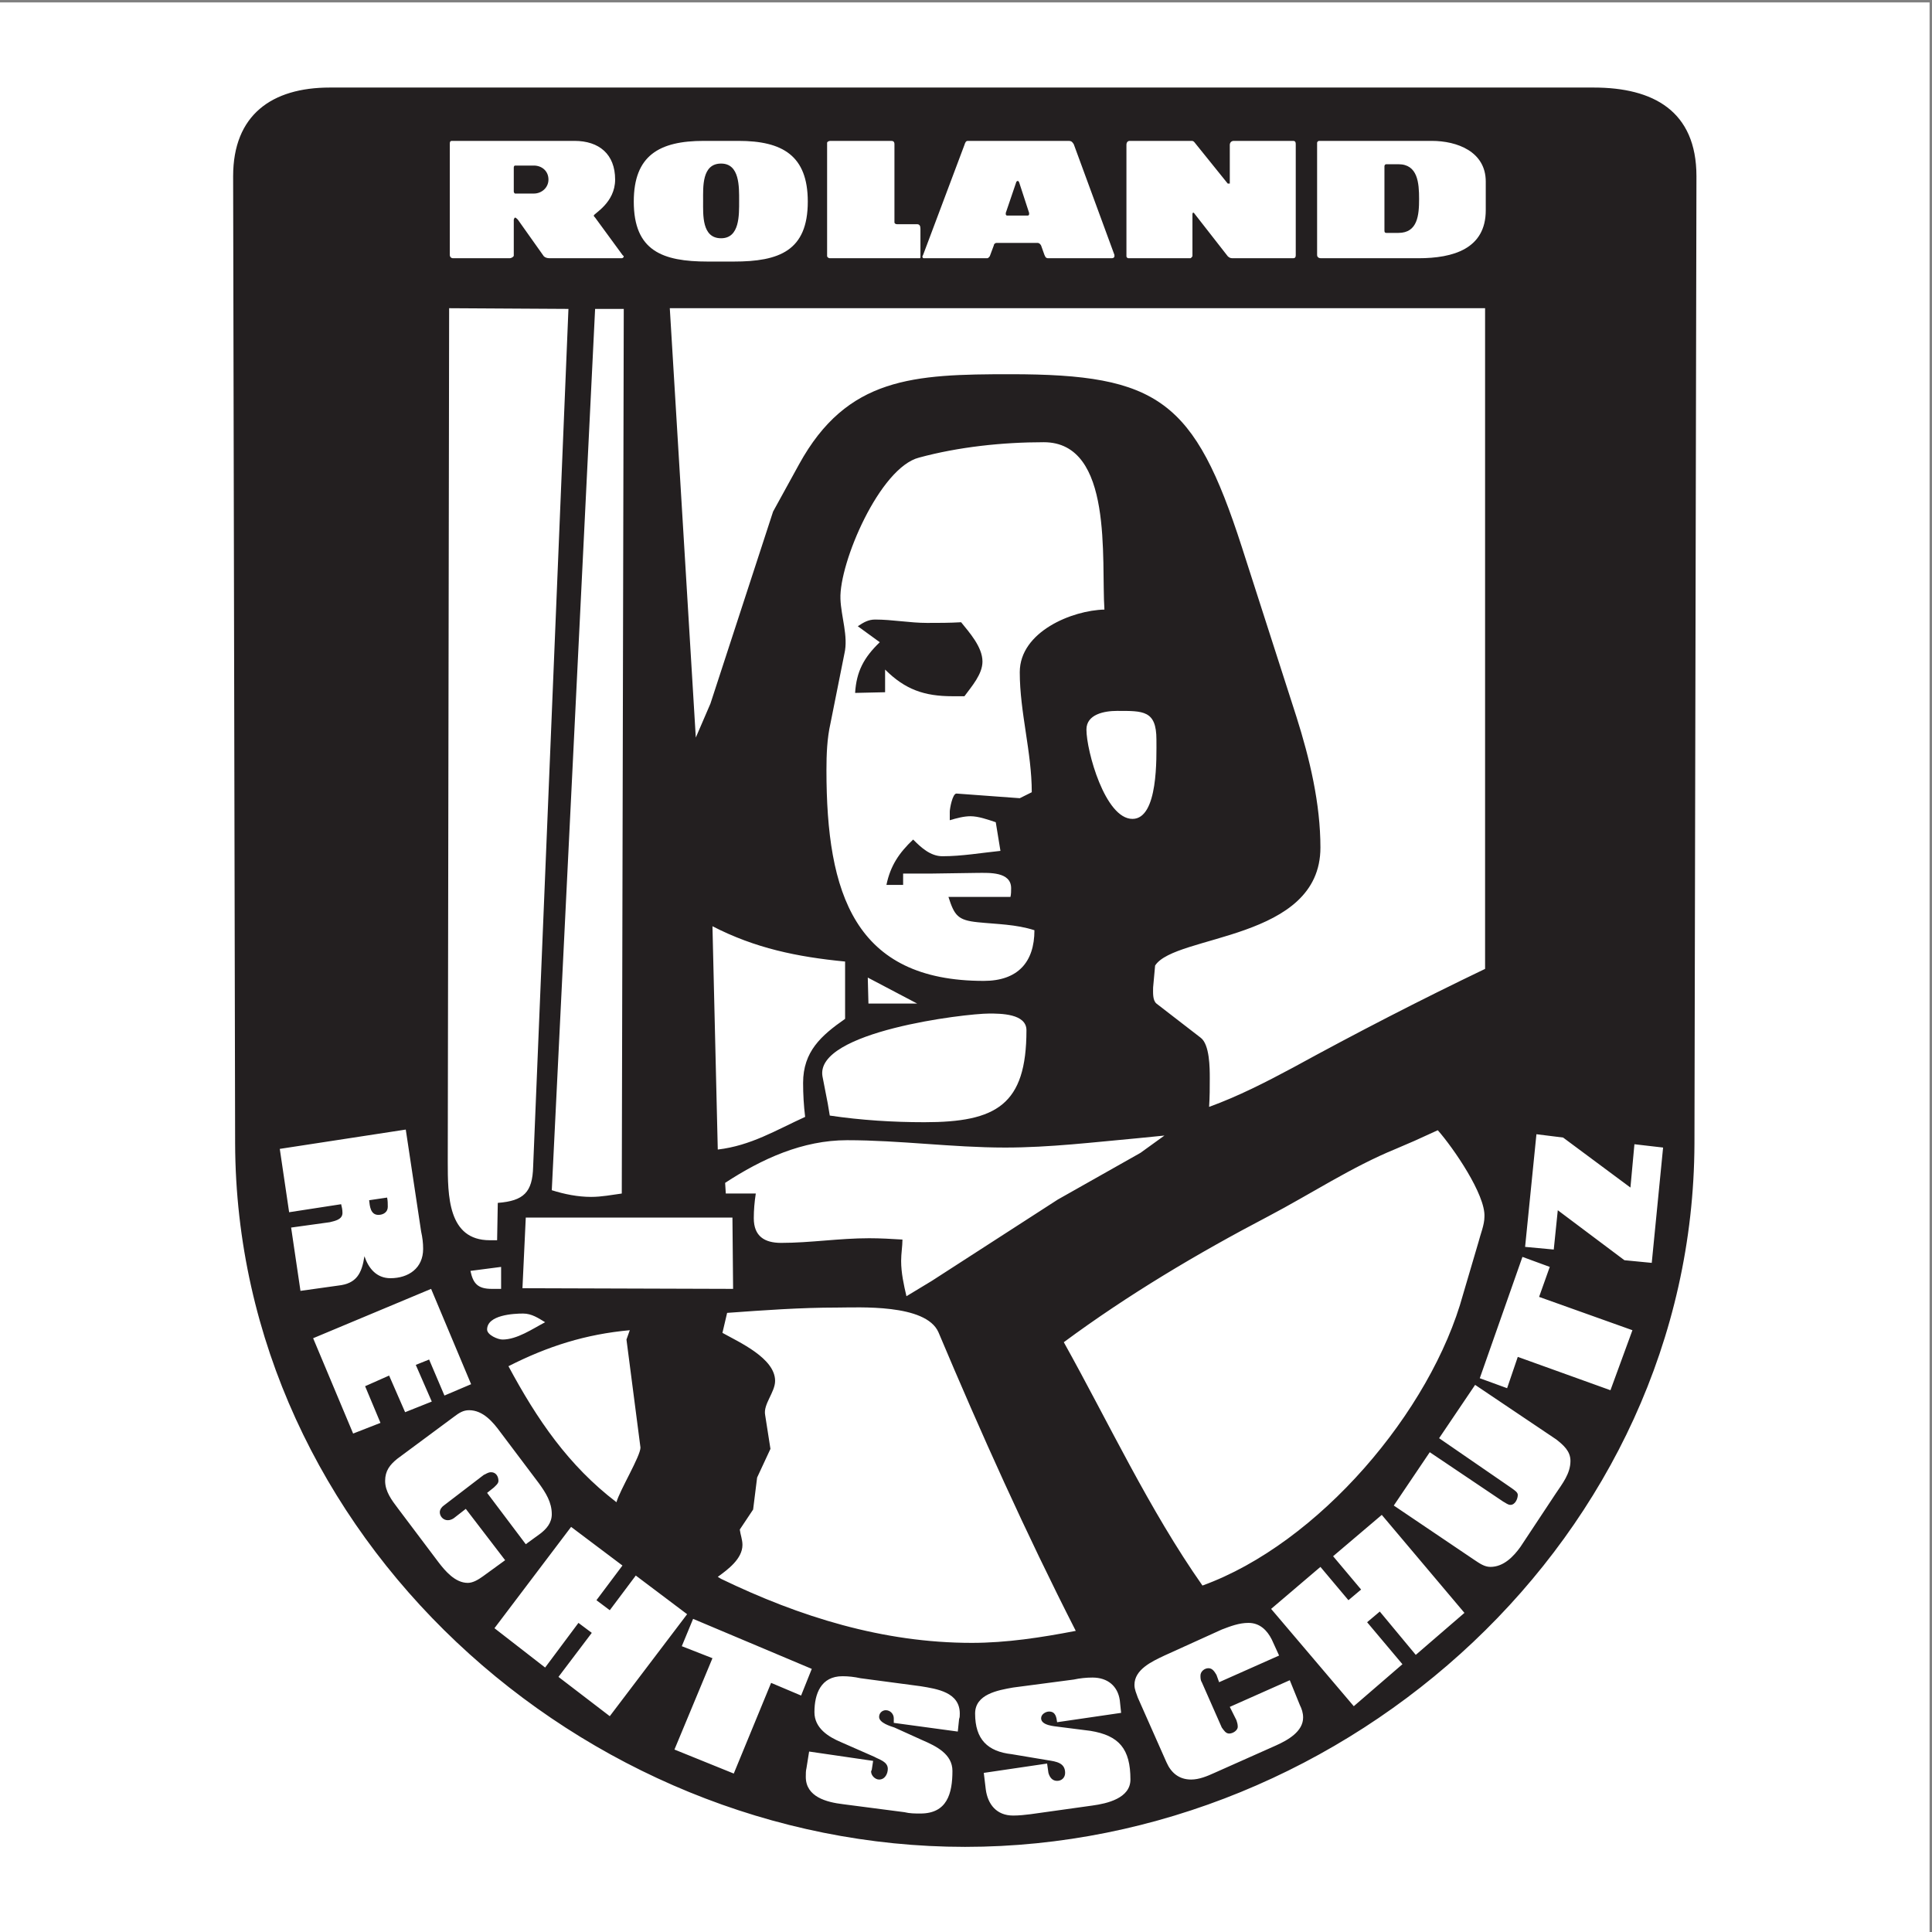<?xml version="1.0" encoding="UTF-8"?>
<svg xmlns="http://www.w3.org/2000/svg" xmlns:xlink="http://www.w3.org/1999/xlink" width="193pt" height="193pt" viewBox="0 0 193 193" version="1.1">
<rect x="0" y="0" width="193" height="193" fill="#808080" stroke="none"/>
<g id="surface1">
<path style=" stroke:none;fill-rule:evenodd;fill:rgb(100%,100%,100%);fill-opacity:1;" d="M 0 0.242 L 192.758 0.242 L 192.758 193 L 0 193 L 0 0.242 "/>
<path style=" stroke:none;fill-rule:evenodd;fill:rgb(13.699%,12.199%,12.5%);fill-opacity:1;" d="M 33.543 8.746 L 159.211 8.746 C 165.141 8.746 169.469 11.078 169.469 17.605 L 169.27 114.238 C 169.133 153.395 134.703 184.496 96.41 184.496 C 58.051 184.496 23.621 153.395 23.488 114.238 L 23.289 17.605 C 23.289 11.48 27.152 8.746 32.945 8.746 Z M 70.707 26.129 L 73.301 26.129 C 77.832 26.129 80.695 25.062 80.695 20.137 C 80.695 15.539 78.164 14.074 73.77 14.074 L 70.305 14.074 C 65.844 14.074 63.312 15.539 63.312 20.137 C 63.312 25.062 66.176 26.129 70.707 26.129 Z M 49.66 123.895 L 49.727 120.164 C 52.324 119.965 53.191 119.098 53.258 116.566 L 56.785 30.859 L 44.867 30.789 L 44.73 116.035 C 44.73 119.43 44.73 123.895 48.93 123.895 C 49.195 123.895 49.461 123.895 49.66 123.895 Z M 46.996 126.957 C 47.262 128.223 47.73 128.754 49.129 128.754 C 49.461 128.754 49.727 128.754 50.059 128.754 L 50.059 126.559 Z M 54.457 132.086 C 53.789 131.684 53.125 131.219 52.258 131.219 C 51.324 131.219 48.66 131.352 48.66 132.816 C 48.66 133.352 49.727 133.816 50.195 133.816 C 51.656 133.816 53.191 132.75 54.457 132.086 Z M 50.793 136.48 C 53.656 141.809 56.785 146.402 61.582 150.066 C 61.914 148.867 63.98 145.469 63.98 144.605 L 62.582 133.816 L 62.914 132.883 C 58.52 133.281 54.723 134.48 50.793 136.48 Z M 52.191 128.688 L 73.234 128.754 L 73.168 121.629 L 52.523 121.629 Z M 55.121 118.898 C 56.387 119.297 57.719 119.566 59.051 119.566 C 60.117 119.566 61.113 119.363 62.113 119.23 L 62.312 30.859 L 59.449 30.859 Z M 69.508 73.68 L 70.973 70.281 L 77.23 51.102 L 79.828 46.375 C 84.625 37.652 91.281 37.383 100.941 37.383 C 115.723 37.383 119.32 39.98 124.051 54.633 L 129.512 71.613 C 130.84 75.812 131.906 80.273 131.906 84.668 C 131.906 93.992 117.391 93.324 115.391 96.457 C 115.324 97.188 115.258 97.922 115.191 98.652 C 115.191 99.121 115.125 99.918 115.523 100.25 L 119.922 103.648 C 120.852 104.312 120.852 106.711 120.852 107.711 C 120.852 108.645 120.852 109.574 120.785 110.574 C 123.715 109.508 126.445 108.109 129.176 106.645 C 135.504 103.18 141.828 99.918 148.355 96.789 L 148.355 30.789 L 66.91 30.789 Z M 72.035 157.723 C 79.895 161.52 88.219 164.117 97.078 164.117 C 100.539 164.117 104.004 163.586 107.465 162.918 C 102.473 153.129 98.012 143.207 93.746 133.082 C 92.48 130.219 85.758 130.621 83.625 130.621 C 79.961 130.621 76.297 130.887 72.637 131.152 L 72.168 133.148 C 73.836 134.082 77.43 135.68 77.43 137.945 C 77.43 139.078 76.23 140.277 76.434 141.344 L 76.965 144.738 L 75.633 147.602 L 75.234 150.797 L 73.902 152.797 C 73.969 153.328 74.168 153.797 74.168 154.328 C 74.168 155.727 72.703 156.793 71.703 157.523 Z M 71.703 114.836 C 75.035 114.438 77.496 112.906 80.43 111.574 C 80.293 110.441 80.227 109.309 80.227 108.176 C 80.227 105.047 82.027 103.449 84.422 101.781 L 84.422 96.055 C 79.629 95.59 75.434 94.723 71.172 92.527 Z M 72.504 119.23 L 75.5 119.23 C 75.367 120.098 75.301 120.898 75.301 121.695 C 75.301 123.492 76.367 124.16 78.031 124.16 C 80.961 124.16 83.824 123.695 86.82 123.695 C 87.953 123.695 89.086 123.762 90.152 123.828 C 90.152 124.492 90.02 125.227 90.02 125.957 C 90.02 127.156 90.285 128.355 90.551 129.488 L 93.082 127.957 L 105.668 119.832 L 113.926 115.168 L 116.324 113.438 L 113.66 113.703 C 109.266 114.102 104.867 114.637 100.406 114.637 C 95.145 114.637 89.887 113.902 84.625 113.902 C 80.16 113.902 76.098 115.77 72.438 118.164 Z M 82.891 111.441 C 86.023 111.906 89.219 112.105 92.348 112.105 C 99.543 112.105 102.539 110.375 102.539 102.914 C 102.539 101.25 99.941 101.25 98.809 101.25 C 96.41 101.25 81.426 103.047 82.16 107.512 L 82.691 110.242 Z M 103.336 92.926 C 101.473 92.328 99.609 92.328 97.676 92.129 C 95.68 91.926 95.344 91.461 94.746 89.598 L 100.941 89.598 C 101.008 89.328 101.008 88.996 101.008 88.73 C 101.008 87.066 98.809 87.199 97.676 87.199 L 93.082 87.266 L 90.219 87.266 L 90.219 88.398 L 88.551 88.398 C 88.953 86.465 89.82 85.199 91.219 83.867 C 92.016 84.668 92.949 85.535 94.148 85.535 C 96.078 85.535 98.012 85.199 99.941 85 L 99.473 82.137 C 98.676 81.871 97.742 81.539 96.945 81.539 C 96.277 81.539 95.547 81.738 94.879 81.938 C 94.879 81.605 94.879 81.406 94.879 81.07 C 94.879 80.805 95.145 79.273 95.547 79.273 L 101.871 79.738 L 103.07 79.141 C 103.07 75.145 101.871 71.148 101.871 67.152 C 101.871 63.09 107.133 60.961 110.328 60.895 C 109.996 55.965 111.262 44.176 104.27 44.176 C 100.141 44.176 95.746 44.645 91.816 45.711 C 87.887 46.707 83.824 56.23 83.957 59.828 C 84.023 61.625 84.758 63.559 84.355 65.289 L 82.957 72.281 C 82.625 73.746 82.559 75.344 82.559 76.941 C 82.559 89.262 85.355 97.988 98.277 97.988 C 101.672 97.988 103.336 96.121 103.336 92.926 Z M 86.754 100.25 L 91.617 100.25 L 86.688 97.656 Z M 120.121 158.391 C 131.707 154.195 142.961 141.008 146.16 129.289 L 147.691 124.094 C 147.891 123.293 148.289 122.359 148.289 121.562 C 148.422 119.363 145.16 114.637 143.629 112.906 L 141.297 113.969 L 139.434 114.77 C 135.035 116.566 130.906 119.297 126.715 121.496 C 119.586 125.227 112.66 129.355 106.27 134.082 C 110.797 142.207 114.793 150.797 120.121 158.391 Z M 113.129 81.805 C 115.723 81.805 115.523 75.609 115.523 73.879 C 115.523 70.949 114.191 71.016 111.594 71.016 C 110.328 71.016 108.531 71.348 108.531 72.879 C 108.531 75.012 110.395 81.805 113.129 81.805 Z M 44.934 25.266 L 44.934 25.465 C 44.934 25.664 45.066 25.797 45.266 25.797 L 50.926 25.797 C 51.059 25.797 51.324 25.664 51.324 25.531 L 51.324 21.934 C 51.324 21.934 51.391 21.734 51.457 21.734 C 51.527 21.734 51.656 21.867 51.727 21.934 L 54.324 25.598 C 54.457 25.73 54.656 25.797 54.922 25.797 L 62.113 25.797 C 62.18 25.797 62.312 25.73 62.312 25.598 C 62.312 25.598 62.246 25.531 62.18 25.465 L 59.449 21.734 C 59.383 21.668 59.316 21.602 59.316 21.535 C 59.316 21.336 61.449 20.27 61.449 17.938 C 61.449 15.406 59.852 14.074 57.387 14.074 L 45.133 14.074 C 45 14.074 44.934 14.141 44.934 14.344 Z M 82.625 25.465 L 82.625 25.598 C 82.625 25.664 82.758 25.797 82.891 25.797 L 91.883 25.797 C 91.949 25.797 91.949 25.73 91.949 25.664 L 91.949 22.867 C 91.949 22.602 91.883 22.398 91.617 22.398 L 89.617 22.398 C 89.484 22.398 89.352 22.336 89.352 22.199 L 89.352 14.41 C 89.352 14.141 89.219 14.074 89.02 14.074 L 82.957 14.074 C 82.824 14.074 82.625 14.141 82.625 14.273 Z M 104.336 25.465 L 104.402 25.598 C 104.402 25.664 104.535 25.797 104.668 25.797 L 111.062 25.797 C 111.195 25.797 111.328 25.73 111.328 25.598 C 111.328 25.598 111.328 25.531 111.328 25.465 L 107.266 14.41 C 107.133 14.211 107.066 14.074 106.734 14.074 L 96.676 14.074 C 96.477 14.074 96.41 14.273 96.344 14.477 L 92.215 25.465 L 92.148 25.598 C 92.148 25.598 92.148 25.598 92.148 25.664 C 92.148 25.73 92.215 25.797 92.281 25.797 L 98.609 25.797 C 98.742 25.797 98.809 25.664 98.875 25.598 L 99.273 24.531 C 99.273 24.398 99.406 24.266 99.543 24.266 L 103.672 24.266 C 103.805 24.266 103.938 24.398 104.004 24.531 Z M 119.121 25.465 L 119.121 21.402 C 119.121 21.203 119.254 21.203 119.32 21.336 L 122.648 25.598 C 122.785 25.73 122.918 25.797 123.117 25.797 L 129.176 25.797 C 129.441 25.797 129.441 25.598 129.441 25.465 L 129.441 14.477 C 129.441 14.273 129.441 14.074 129.176 14.074 L 123.25 14.074 C 122.984 14.074 122.852 14.273 122.852 14.477 L 122.852 18.34 L 122.785 18.34 C 122.719 18.34 122.719 18.34 122.648 18.34 L 119.32 14.211 L 119.254 14.141 L 119.121 14.074 L 112.859 14.074 C 112.66 14.074 112.527 14.211 112.527 14.477 L 112.527 25.598 C 112.527 25.73 112.66 25.797 112.727 25.797 L 118.922 25.797 C 118.988 25.797 119.121 25.598 119.121 25.598 Z M 131.906 14.074 L 131.773 14.074 C 131.707 14.074 131.574 14.141 131.574 14.273 L 131.574 25.465 C 131.574 25.664 131.707 25.797 131.973 25.797 L 141.695 25.797 C 145.16 25.797 148.422 24.863 148.422 21.004 L 148.422 18.137 C 148.422 15.141 145.559 14.074 143.027 14.074 Z M 27.949 114.77 L 28.883 121.098 L 34.078 120.297 C 34.145 120.562 34.211 120.832 34.211 121.164 C 34.211 121.828 33.477 121.961 32.945 122.094 L 29.082 122.629 L 30.016 128.953 L 33.809 128.422 C 35.609 128.223 36.141 127.223 36.406 125.492 C 36.809 126.691 37.605 127.688 39.004 127.688 C 40.805 127.688 42.27 126.691 42.27 124.758 C 42.27 124.16 42.203 123.629 42.07 123.027 L 40.535 112.84 Z M 31.281 133.684 L 35.277 143.207 L 38.008 142.141 L 36.473 138.477 L 38.871 137.414 L 40.469 141.074 L 43.133 140.012 L 41.535 136.348 L 42.867 135.812 L 44.398 139.41 L 47.062 138.277 L 43.066 128.754 Z M 50.461 155.859 L 46.531 150.73 L 45.332 151.664 C 45.133 151.797 44.934 151.863 44.73 151.863 C 44.266 151.863 43.934 151.465 43.934 151.066 C 43.934 150.797 44.133 150.531 44.332 150.398 L 48.328 147.336 C 48.527 147.27 48.727 147.07 49.062 147.07 C 49.527 147.07 49.793 147.469 49.793 147.934 C 49.793 148.203 49.527 148.402 49.328 148.602 L 48.66 149.133 L 52.523 154.262 L 53.988 153.195 C 54.59 152.73 55.121 152.129 55.121 151.266 C 55.121 150.066 54.523 149.133 53.855 148.203 L 49.992 143.074 C 49.262 142.074 48.262 140.875 46.863 140.875 C 46.266 140.875 45.863 141.141 45.332 141.543 L 39.672 145.738 C 38.938 146.336 38.473 146.934 38.473 147.934 C 38.473 149 39.137 149.867 39.738 150.664 L 43.801 156.059 C 44.465 156.926 45.465 158.125 46.73 158.125 C 47.262 158.125 47.797 157.789 48.262 157.457 Z M 49.395 162.652 L 54.457 166.582 L 57.785 162.121 L 59.117 163.117 L 55.789 167.516 L 60.914 171.441 L 68.641 161.254 L 63.512 157.391 L 60.914 160.855 L 59.582 159.855 L 62.18 156.391 L 57.051 152.531 Z M 67.375 174.773 L 73.301 177.172 L 77.031 168.113 L 80.027 169.379 L 81.094 166.715 L 69.238 161.719 L 68.109 164.449 L 71.172 165.648 Z M 80.828 174.973 L 80.562 176.637 C 80.496 176.902 80.496 177.172 80.496 177.504 C 80.496 179.5 82.559 180.035 84.223 180.234 L 90.352 181.031 C 90.883 181.164 91.418 181.164 91.949 181.164 C 94.613 181.164 95.145 179.168 95.145 176.902 C 95.145 175.238 93.547 174.441 92.148 173.84 L 89.352 172.574 C 88.953 172.441 87.82 172.109 87.82 171.512 C 87.82 171.109 88.152 170.844 88.484 170.844 C 88.953 170.844 89.285 171.242 89.285 171.645 C 89.285 171.844 89.285 171.977 89.285 172.109 L 95.68 172.977 L 95.812 171.711 C 95.879 171.578 95.879 171.375 95.879 171.176 C 95.879 169.047 93.613 168.715 91.949 168.445 L 85.957 167.648 C 85.355 167.516 84.758 167.449 84.156 167.449 C 82.027 167.449 81.359 169.18 81.359 171.043 C 81.359 172.641 82.758 173.508 84.023 174.039 L 87.355 175.504 C 87.82 175.773 88.688 175.973 88.688 176.703 C 88.688 177.172 88.418 177.77 87.82 177.77 C 87.422 177.77 87.02 177.371 87.02 176.969 C 87.02 176.902 87.09 176.836 87.09 176.77 L 87.223 175.906 Z M 98.277 177.105 L 98.477 178.77 C 98.676 180.234 99.543 181.367 101.207 181.367 C 101.805 181.367 102.406 181.301 102.938 181.234 L 109.133 180.367 C 110.598 180.168 112.926 179.637 112.926 177.77 C 112.926 174.707 111.797 173.375 108.934 172.906 L 105.801 172.508 C 105.336 172.441 104.004 172.375 104.004 171.645 C 104.004 171.242 104.469 170.977 104.801 170.977 C 105.469 170.977 105.535 171.578 105.602 172.043 L 111.996 171.109 L 111.863 169.844 C 111.66 168.445 110.664 167.582 109.133 167.582 C 108.531 167.582 107.867 167.648 107.266 167.781 L 101.207 168.578 C 99.676 168.848 97.41 169.246 97.41 171.176 C 97.41 173.773 98.676 174.973 101.074 175.238 L 104.668 175.84 C 105.535 175.973 106.402 176.105 106.402 177.105 C 106.402 177.57 106.066 177.902 105.602 177.902 C 105.137 177.902 104.867 177.57 104.734 177.105 L 104.602 176.172 Z M 128.844 167.848 L 122.852 170.512 L 123.516 171.844 C 123.582 172.043 123.648 172.242 123.648 172.508 C 123.648 172.844 123.184 173.176 122.785 173.176 C 122.449 173.176 122.25 172.844 122.051 172.574 L 120.055 168.047 C 119.922 167.848 119.922 167.582 119.922 167.383 C 119.922 166.98 120.32 166.648 120.719 166.648 C 121.117 166.648 121.316 166.98 121.52 167.312 L 121.785 168.047 L 127.777 165.383 L 127.047 163.785 C 126.578 162.852 125.848 162.121 124.715 162.121 C 123.781 162.121 122.918 162.453 122.051 162.785 L 116.324 165.383 C 115.059 165.98 113.328 166.781 113.328 168.312 C 113.328 168.781 113.527 169.18 113.66 169.578 L 116.523 176.039 C 116.988 177.105 117.789 177.77 118.988 177.77 C 119.785 177.77 120.586 177.438 121.316 177.105 L 127.445 174.375 C 128.645 173.84 130.176 172.977 130.176 171.578 C 130.176 171.109 130.043 170.711 129.844 170.312 Z M 135.238 170.445 L 140.098 166.25 L 136.57 162.055 L 137.836 160.988 L 141.43 165.316 L 146.293 161.121 L 138.035 151.332 L 133.172 155.461 L 135.969 158.789 L 134.703 159.855 L 131.906 156.527 L 126.98 160.723 Z M 139.234 150.398 L 147.227 155.793 C 147.824 156.191 148.289 156.527 148.891 156.527 C 150.223 156.527 151.219 155.461 151.887 154.527 L 155.414 149.199 C 156.082 148.203 156.883 147.203 156.883 145.938 C 156.883 144.938 156.148 144.34 155.48 143.805 L 147.359 138.344 L 143.762 143.672 L 151.02 148.668 C 151.285 148.867 151.621 149.066 151.621 149.332 C 151.621 149.734 151.355 150.332 150.887 150.332 C 150.621 150.332 150.422 150.133 150.156 150 L 142.828 145.07 Z M 160.879 138.879 L 163.074 132.883 L 153.75 129.555 L 154.816 126.559 L 152.086 125.559 L 147.824 137.68 L 150.555 138.676 L 151.621 135.547 Z M 165.004 126.156 L 166.137 114.637 L 163.273 114.305 L 162.875 118.633 L 156.148 113.637 L 153.484 113.305 L 152.352 124.559 L 155.215 124.824 L 155.617 120.898 L 162.273 125.891 Z M 138.633 23.266 L 138.5 23.266 C 138.301 23.266 138.301 23.133 138.301 23 L 138.301 16.605 C 138.301 16.605 138.301 16.406 138.5 16.406 L 139.699 16.406 C 141.629 16.406 141.762 18.27 141.762 19.871 C 141.762 21.469 141.629 23.266 139.699 23.266 Z M 72.035 23.801 C 70.105 23.801 70.238 21.469 70.238 20.07 C 70.238 18.672 70.105 16.34 72.035 16.34 C 73.902 16.34 73.836 18.672 73.836 20.07 C 73.836 21.469 73.902 23.801 72.035 23.801 Z M 53.059 19.336 L 51.457 19.336 C 51.391 19.336 51.324 19.203 51.324 19.137 L 51.324 16.738 C 51.324 16.605 51.391 16.539 51.457 16.539 L 53.324 16.539 C 54.121 16.539 54.789 17.074 54.789 17.938 C 54.789 18.738 54.121 19.336 53.324 19.336 Z M 85.422 69.219 C 85.555 67.086 86.289 65.688 87.887 64.156 L 85.691 62.559 C 86.289 62.16 86.754 61.891 87.422 61.891 C 89.152 61.891 90.883 62.227 92.613 62.227 C 93.746 62.227 94.879 62.227 96.012 62.16 C 96.812 63.156 98.145 64.621 98.145 66.086 C 98.145 67.352 97.078 68.551 96.344 69.551 C 95.945 69.551 95.547 69.551 95.145 69.551 C 92.348 69.551 90.418 68.887 88.418 66.887 L 88.418 69.152 Z M 102.672 21.535 L 100.605 21.535 C 100.539 21.535 100.473 21.469 100.473 21.402 C 100.473 21.336 100.473 21.336 100.473 21.27 L 101.539 18.137 C 101.605 18.137 101.605 18.07 101.672 18.07 C 101.738 18.07 101.738 18.137 101.805 18.203 L 102.805 21.27 C 102.805 21.336 102.805 21.336 102.805 21.402 C 102.805 21.469 102.738 21.535 102.672 21.535 Z M 36.875 119.898 L 38.672 119.633 C 38.738 119.965 38.738 120.23 38.738 120.562 C 38.738 121.098 38.273 121.363 37.805 121.363 C 37.008 121.363 36.941 120.496 36.875 119.898 "/>
</g>
</svg>
